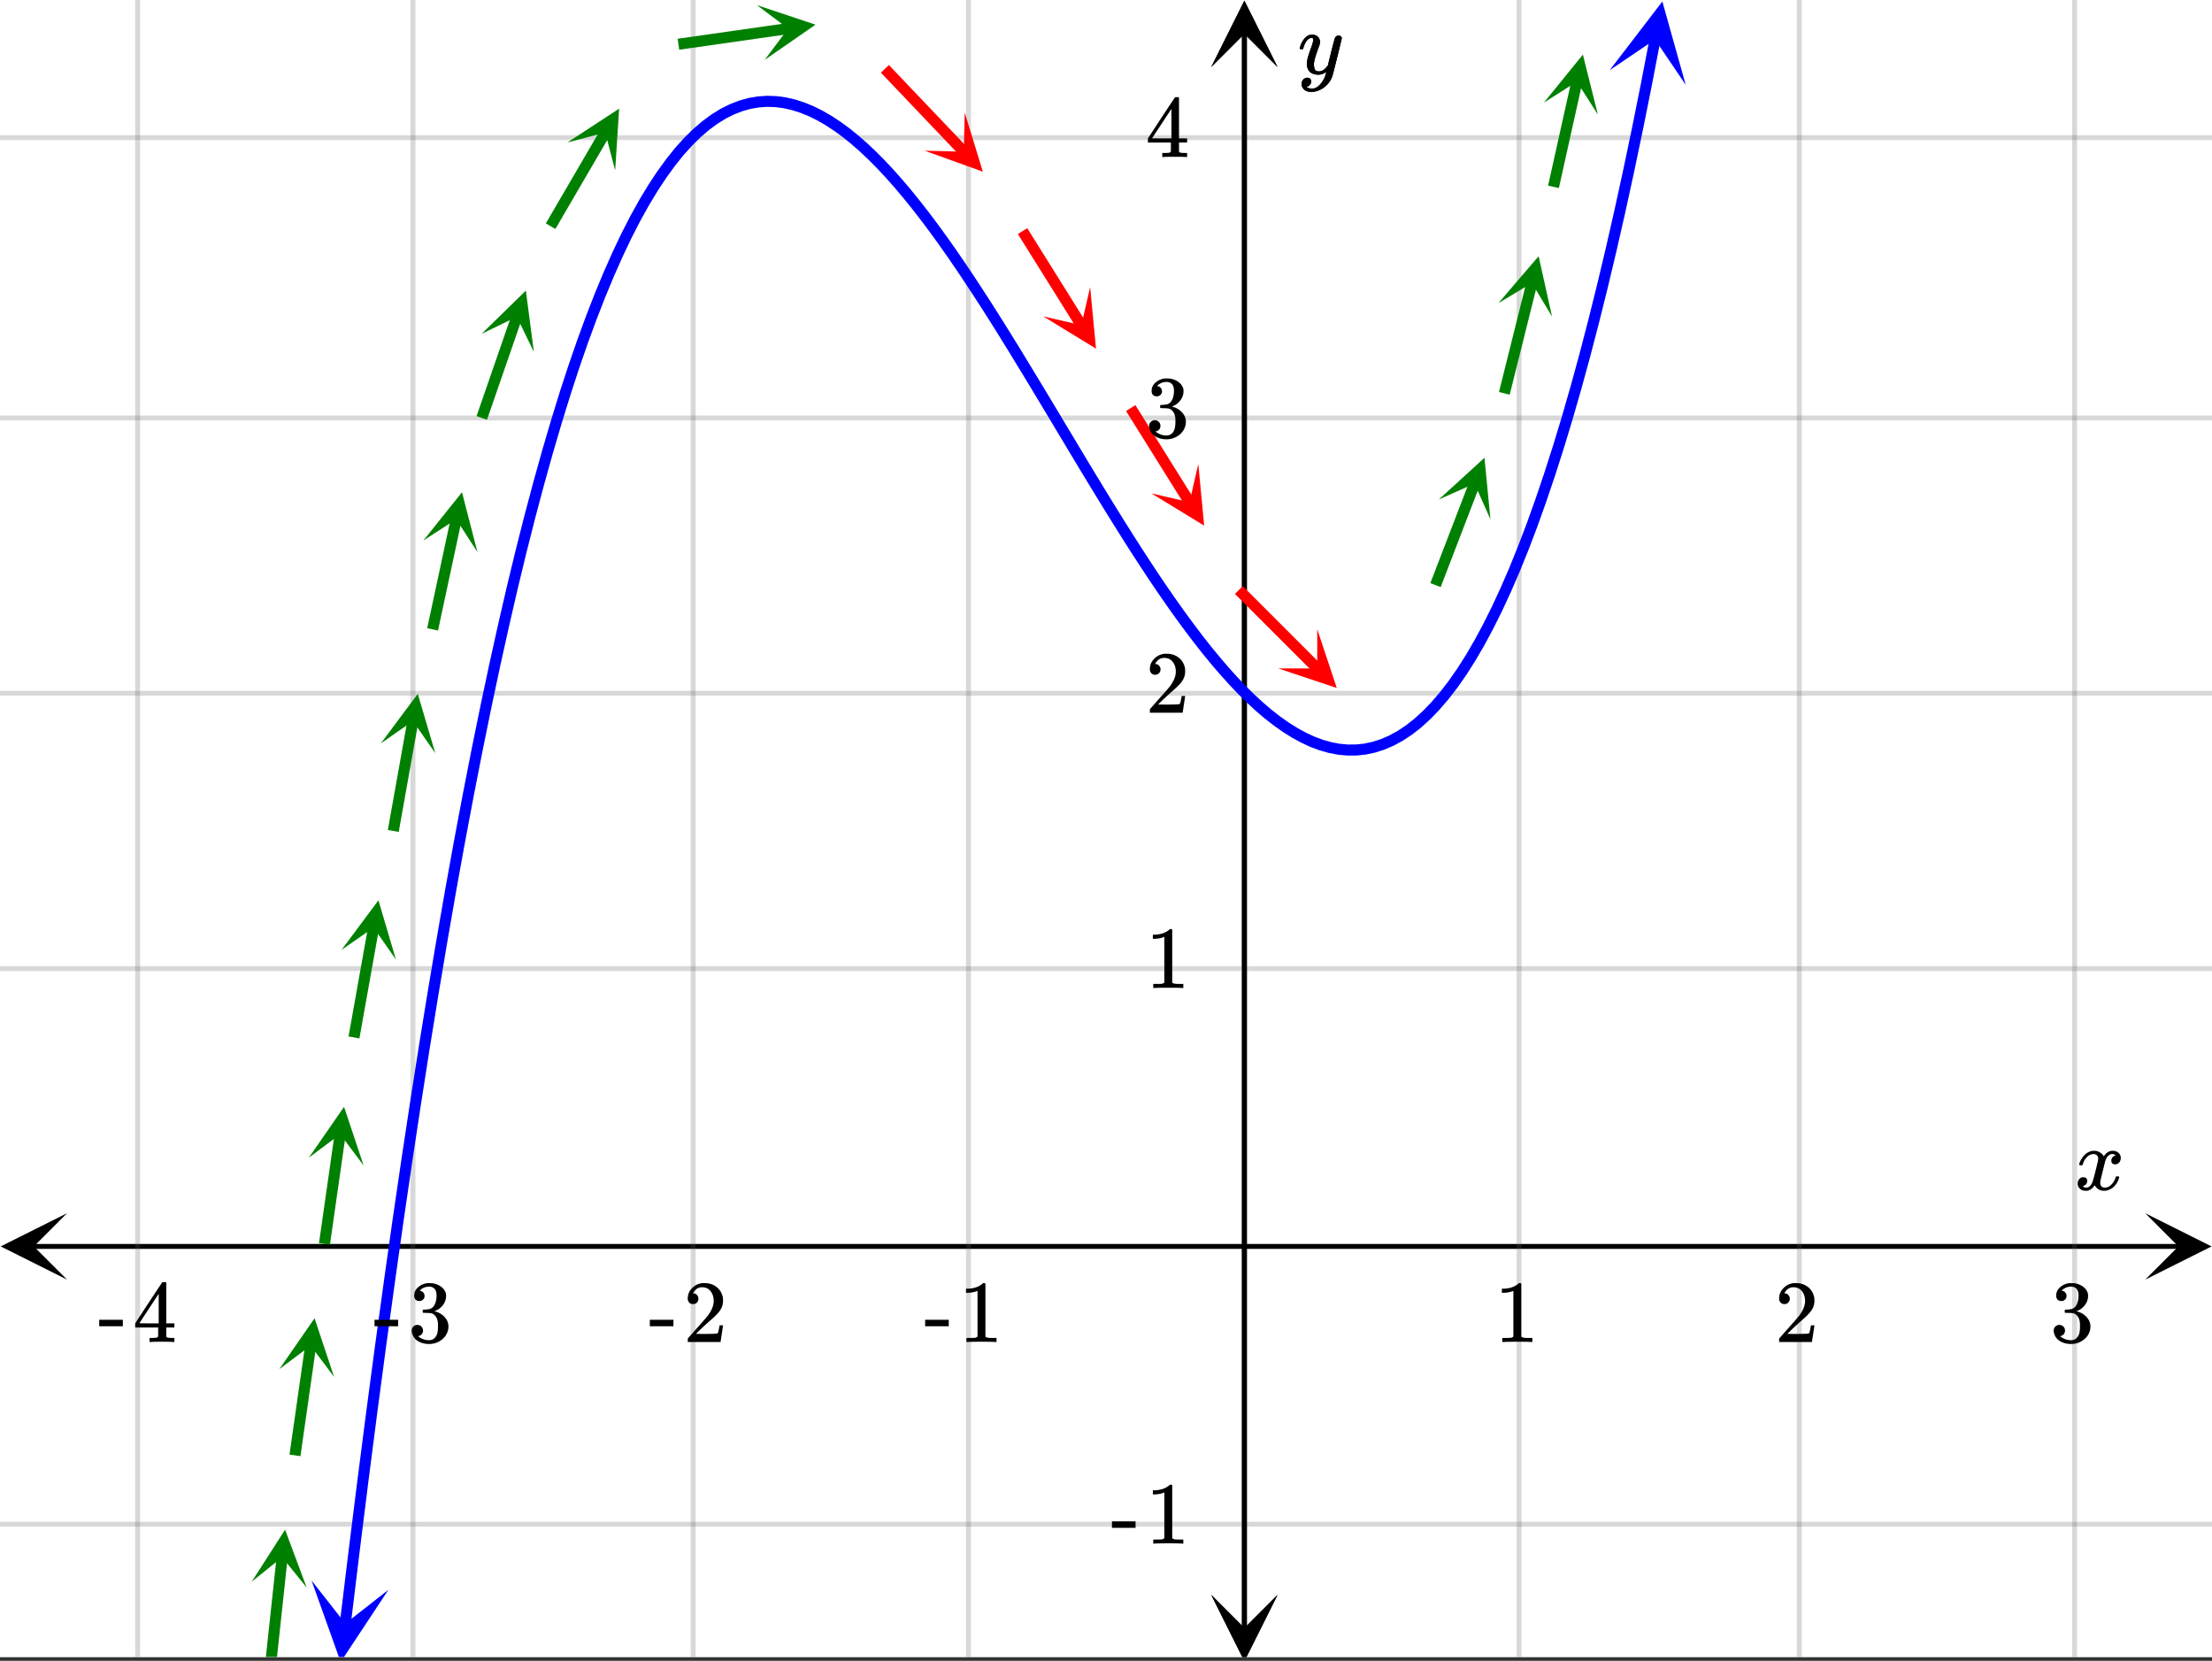 <svg xmlns="http://www.w3.org/2000/svg" xmlns:xlink="http://www.w3.org/1999/xlink" width="449.28" height="337.28" viewBox="0 0 336.96 252.96"><rect x="0" y="0" width="336.96" height="252.96" fill="#333333" stroke="none"/><defs><symbol overflow="visible" id="U"><path d="M6.234-5.813c.125 0 .227.04.313.11.094.062.14.152.14.266 0 .117-.226 1.058-.671 2.828C5.578-.836 5.328.133 5.266.312a3.459 3.459 0 0 1-.688 1.22 3.641 3.641 0 0 1-1.11.874c-.491.239-.945.36-1.359.36-.687 0-1.152-.22-1.39-.657-.094-.125-.14-.304-.14-.53 0-.306.085-.544.265-.72.187-.168.379-.25.578-.25.394 0 .594.188.594.563 0 .332-.157.578-.47.734a.298.298 0 0 1-.062.032.295.295 0 0 0-.078.03c-.011.009-.023.016-.031.016L1.328 2c.031.05.129.11.297.172.133.05.273.078.422.078h.11c.155 0 .273-.012.359-.031.332-.094.648-.324.953-.688A3.69 3.69 0 0 0 4.188.25c.093-.3.14-.477.14-.531 0-.008-.012-.004-.031.015a.358.358 0 0 1-.078.047c-.336.239-.703.36-1.11.36-.46 0-.84-.106-1.14-.313-.293-.219-.48-.531-.563-.937a2.932 2.932 0 0 1-.015-.407c0-.218.007-.382.03-.5.063-.394.266-1.054.61-1.984.196-.531.297-.898.297-1.11a.838.838 0 0 0-.031-.265c-.024-.05-.074-.078-.156-.078h-.063c-.21 0-.406.094-.594.281-.293.293-.511.727-.656 1.297 0 .012-.008.027-.015.047a.188.188 0 0 1-.032.047l-.015.015c-.012.012-.028.016-.047.016h-.36C.305-3.8.281-3.836.281-3.86a.97.97 0 0 1 .047-.203c.188-.625.469-1.113.844-1.468.3-.282.617-.422.953-.422.383 0 .688.105.906.312.227.2.344.485.344.86-.023.168-.04.261-.047.281 0 .055-.07.246-.203.578-.367 1-.586 1.735-.656 2.203a1.857 1.857 0 0 0-.016.297c0 .344.05.61.156.797.114.18.313.266.594.266.207 0 .406-.051.594-.157a1.84 1.84 0 0 0 .422-.328c.093-.101.21-.242.36-.422a32.833 32.833 0 0 1 .25-1.063c.093-.35.175-.687.25-1 .343-1.35.534-2.062.577-2.124a.592.592 0 0 1 .578-.36zm0 0"/></symbol><symbol overflow="visible" id="aa"><path d="M.781-3.75C.727-3.8.703-3.848.703-3.89c.031-.25.172-.563.422-.938.414-.633.941-1.004 1.578-1.11.133-.007.235-.015.297-.015.313 0 .598.086.86.25.269.156.46.355.578.594.113-.157.187-.25.218-.282.332-.375.711-.562 1.14-.562.364 0 .661.105.891.312.227.211.344.465.344.766 0 .281-.078.516-.234.703a.776.776 0 0 1-.625.281.64.64 0 0 1-.422-.14.521.521 0 0 1-.156-.39c0-.415.222-.696.672-.845a.58.58 0 0 0-.141-.093.705.705 0 0 0-.39-.094.91.91 0 0 0-.266.031c-.336.149-.586.445-.75.89-.032.075-.164.579-.39 1.516-.231.93-.356 1.45-.376 1.563a1.827 1.827 0 0 0-.047.406c0 .211.063.383.188.516.125.125.289.187.5.187.383 0 .726-.16 1.031-.484.3-.32.508-.676.625-1.063.02-.082.04-.129.063-.14.03-.02.109-.031.234-.031.164 0 .25.039.25.109 0 .012-.012.058-.031.14-.149.563-.461 1.055-.938 1.47-.43.323-.875.484-1.344.484-.625 0-1.101-.282-1.421-.844-.262.406-.594.68-1 .812-.086.02-.2.032-.344.032-.524 0-.89-.188-1.11-.563a.953.953 0 0 1-.14-.531c0-.27.078-.5.234-.688a.798.798 0 0 1 .625-.28c.395 0 .594.187.594.562 0 .336-.164.574-.484.718a.359.359 0 0 1-.063.047l-.078.031c-.012.012-.024.016-.031.016h-.032c0 .031.063.074.188.125a.817.817 0 0 0 .36.078c.32 0 .597-.203.827-.61.102-.163.282-.75.532-1.75.05-.206.109-.437.171-.687.063-.257.11-.457.141-.593.031-.133.05-.211.063-.235a2.86 2.86 0 0 0 .078-.531.678.678 0 0 0-.188-.5.613.613 0 0 0-.484-.203c-.406 0-.762.156-1.063.469a2.562 2.562 0 0 0-.609 1.078c-.012.074-.031.12-.063.14a.752.752 0 0 1-.218.016zm0 0"/></symbol><symbol overflow="visible" id="V"><path d="M5.61 0c-.157-.031-.872-.047-2.141-.047C2.207-.047 1.5-.03 1.344 0h-.157v-.625h.344c.52 0 .86-.008 1.016-.031.07-.008.18-.067.328-.172v-6.969c-.023 0-.059.016-.11.047a4.134 4.134 0 0 1-1.39.25h-.25v-.625h.25c.758-.02 1.39-.188 1.89-.5a2.46 2.46 0 0 0 .422-.313c.008-.03.063-.046.157-.046a.36.36 0 0 1 .234.078v8.078c.133.137.43.203.89.203h.798V0zm0 0"/></symbol><symbol overflow="visible" id="W"><path d="M1.484-5.781c-.25 0-.449-.078-.593-.235a.872.872 0 0 1-.22-.609c0-.645.243-1.195.735-1.656a2.46 2.46 0 0 1 1.766-.703c.77 0 1.41.21 1.922.625.508.418.82.964.937 1.64.008.168.016.32.016.453 0 .524-.156 1.012-.469 1.47-.25.374-.758.89-1.516 1.546-.324.281-.777.695-1.359 1.234l-.781.766 1.016.016c1.414 0 2.164-.024 2.25-.079.039-.007.085-.101.14-.28.031-.095.094-.4.188-.923v-.03h.53v.03l-.374 2.47V0h-5v-.25c0-.188.008-.29.031-.313.008-.007.383-.437 1.125-1.28.977-1.095 1.61-1.813 1.89-2.157.602-.82.907-1.57.907-2.25 0-.594-.156-1.086-.469-1.484-.312-.407-.746-.61-1.297-.61-.523 0-.945.235-1.265.703-.024.032-.047.079-.078.141a.274.274 0 0 0-.047.078c0 .012.02.016.062.016a.68.68 0 0 1 .547.25.801.801 0 0 1 .219.562c0 .23-.078.422-.235.578a.76.76 0 0 1-.578.235zm0 0"/></symbol><symbol overflow="visible" id="X"><path d="M1.719-6.25c-.25 0-.446-.07-.578-.219a.863.863 0 0 1-.204-.593c0-.508.196-.938.594-1.282a2.566 2.566 0 0 1 1.407-.625h.203c.312 0 .507.008.593.016.301.043.602.137.907.281.593.305.968.727 1.125 1.266.02.093.03.218.03.375 0 .523-.167.996-.5 1.422-.323.418-.73.714-1.218.89-.055.024-.055.04 0 .047.008 0 .05.012.125.031.55.157 1.016.446 1.39.86.376.418.563.89.563 1.422 0 .367-.086.718-.25 1.062-.218.461-.574.84-1.062 1.14-.492.302-1.04.454-1.64.454-.595 0-1.122-.125-1.579-.375-.46-.25-.766-.586-.922-1.016a1.45 1.45 0 0 1-.14-.656c0-.25.082-.453.25-.61a.831.831 0 0 1 .609-.25c.25 0 .453.087.61.25.163.169.25.372.25.61 0 .21-.063.39-.188.547a.768.768 0 0 1-.469.281l-.094.031c.489.407 1.047.61 1.672.61.5 0 .875-.239 1.125-.719.156-.29.234-.742.234-1.36v-.265c0-.852-.292-1.426-.875-1.719-.124-.05-.398-.082-.812-.093l-.563-.016-.046-.031c-.024-.02-.032-.086-.032-.204 0-.113.008-.18.032-.203.03-.03.054-.046.078-.046.25 0 .508-.02.781-.063.395-.05.695-.27.906-.656.207-.395.313-.867.313-1.422 0-.582-.157-.973-.469-1.172a1.131 1.131 0 0 0-.64-.188c-.45 0-.844.122-1.188.36l-.125.094a.671.671 0 0 0-.094.109l-.047.047a.88.88 0 0 0 .094.031c.176.024.328.11.453.266.125.148.188.32.188.515a.715.715 0 0 1-.235.547.76.76 0 0 1-.562.219zm0 0"/></symbol><symbol overflow="visible" id="Y"><path d="M6.234 0c-.125-.031-.71-.047-1.75-.047-1.074 0-1.671.016-1.796.047h-.126v-.625h.422c.383-.008.618-.031.704-.063a.286.286 0 0 0 .171-.14c.008-.008.016-.25.016-.719v-.672h-3.5v-.625l2.031-3.11A431.58 431.58 0 0 1 4.5-9.108c.02-.008.113-.016.281-.016h.25l.078.078v6.203h1.235v.625H5.109V-.89a.25.25 0 0 0 .079.157c.07.062.328.101.765.109h.39V0zm-2.28-2.844v-4.5L1-2.859l1.469.015zm0 0"/></symbol><symbol overflow="visible" id="Z"><path d="M.14-2.406v-.985h3.594v.985zm0 0"/></symbol><clipPath id="a"><path d="M0 0h336.96v252.375H0zm0 0"/></clipPath><clipPath id="b"><path d="M184.508 242H195v10.375h-10.492zm0 0"/></clipPath><clipPath id="c"><path d="M184.508 0H195v10.21h-10.492zm0 0"/></clipPath><clipPath id="d"><path d="M0 20h336.96v213H0zm0 0"/></clipPath><clipPath id="e"><path d="M.102 184.79H11V195H.102zm0 0"/></clipPath><clipPath id="f"><path d="M326.79 184.79h10.17V195h-10.17zm0 0"/></clipPath><clipPath id="g"><path d="M20 0h297v252.375H20zm0 0"/></clipPath><clipPath id="h"><path d="M184.508 242H195v10.375h-10.492zm0 0"/></clipPath><clipPath id="i"><path d="M184.508 0H195v10.21h-10.492zm0 0"/></clipPath><clipPath id="j"><path d="M47 240h13v12.375H47zm0 0"/></clipPath><clipPath id="k"><path d="M46.04 252.434l3.194-26.344 26.348 3.195-3.195 26.344zm0 0"/></clipPath><clipPath id="l"><path d="M245 0h12v13h-12zm0 0"/></clipPath><clipPath id="m"><path d="M245.207 10.691l5.027-26.058 26.059 5.023-5.027 26.059zm0 0"/></clipPath><clipPath id="n"><path d="M31 227h22v25.375H31zm0 0"/></clipPath><clipPath id="o"><path d="M38 232h9v10h-9zm0 0"/></clipPath><clipPath id="p"><path d="M38.34 240.918l5.05-47.121 47.122 5.047-5.051 47.12zm0 0"/></clipPath><clipPath id="q"><path d="M42 200h9v10h-9zm0 0"/></clipPath><clipPath id="r"><path d="M42.555 208.531l6.703-46.914 46.914 6.7-6.703 46.913zm0 0"/></clipPath><clipPath id="s"><path d="M47 168h9v10h-9zm0 0"/></clipPath><clipPath id="t"><path d="M47.047 176.328l6.703-46.914 46.914 6.703-6.7 46.914zm0 0"/></clipPath><clipPath id="u"><path d="M52 137h9v10h-9zm0 0"/></clipPath><clipPath id="v"><path d="M52.023 144.684l8.329-46.653 46.652 8.328-8.328 46.657zm0 0"/></clipPath><clipPath id="w"><path d="M58 105h9v10h-9zm0 0"/></clipPath><clipPath id="x"><path d="M58.012 113.23l8.332-46.652 46.652 8.328-8.332 46.653zm0 0"/></clipPath><clipPath id="y"><path d="M64 74h9v11h-9zm0 0"/></clipPath><clipPath id="z"><path d="M64.492 82.328l9.93-46.34 46.34 9.93-9.93 46.34zm0 0"/></clipPath><clipPath id="A"><path d="M73 44h9v10h-9zm0 0"/></clipPath><clipPath id="B"><path d="M73.367 50.848l15.5-44.785 44.785 15.503-15.504 44.782zm0 0"/></clipPath><clipPath id="C"><path d="M86 16h9v10h-9zm0 0"/></clipPath><clipPath id="D"><path d="M86.434 21.703l23.879-40.933 40.933 23.878-23.879 40.934zm0 0"/></clipPath><clipPath id="E"><path d="M115 0h10v10h-10zm0 0"/></clipPath><clipPath id="F"><path d="M115.297.777l46.914-6.703 6.703 46.914L122 47.691zm0 0"/></clipPath><clipPath id="G"><path d="M140 17h10v10h-10zm0 0"/></clipPath><clipPath id="H"><path d="M146.96 17.145l32.685 34.316-34.32 32.684-32.684-34.317zm0 0"/></clipPath><clipPath id="I"><path d="M158 43h9v11h-9zm0 0"/></clipPath><clipPath id="J"><path d="M166.066 43.723L191.18 83.91l-40.184 25.117L125.88 68.84zm0 0"/></clipPath><clipPath id="K"><path d="M175 70h9v11h-9zm0 0"/></clipPath><clipPath id="L"><path d="M182.54 70.684l25.116 40.187-40.187 25.117-25.117-40.187zm0 0"/></clipPath><clipPath id="M"><path d="M194 95h10v10h-10zm0 0"/></clipPath><clipPath id="N"><path d="M200.66 95.848l33.508 33.511-33.508 33.512-33.512-33.512zm0 0"/></clipPath><clipPath id="O"><path d="M219 69h9v11h-9zm0 0"/></clipPath><clipPath id="P"><path d="M219.18 76.078l17.011-44.234 44.23 17.011-17.01 44.235zm0 0"/></clipPath><clipPath id="Q"><path d="M228 39h9v10h-9zm0 0"/></clipPath><clipPath id="R"><path d="M228.25 46.176L239.746.199l45.977 11.496-11.496 45.973zm0 0"/></clipPath><clipPath id="S"><path d="M235 8h9v10h-9zm0 0"/></clipPath><clipPath id="T"><path d="M235.184 15.629l10.28-46.262 46.263 10.281-10.282 46.262zm0 0"/></clipPath></defs><g clip-path="url(#a)" fill="#fff"><path d="M0 0h336.96v252.96H0z"/><path d="M0 0h336.96v252.96H0z"/></g><path d="M189.563 248.07V5.055" fill="none" stroke="#000" stroke-width=".749"/><g clip-path="url(#b)"><path d="M184.508 242.914l5.054 10.11 5.055-10.11-5.054 5.055zm0 0"/></g><g clip-path="url(#c)"><path d="M184.508 10.21L189.562.103l5.055 10.109-5.054-5.055zm0 0"/></g><g clip-path="url(#d)"><path d="M0 147.531h337M0 105.594h337M0 63.656h337M0 20.97h337M0 232.156h337" fill="none" stroke-linecap="round" stroke-linejoin="round" stroke="#666" stroke-opacity=".251" stroke-width=".749"/></g><path d="M5.055 189.844h326.89" fill="none" stroke="#000" stroke-width=".749"/><g clip-path="url(#e)"><path d="M10.21 184.79L.103 189.843l10.109 5.054-5.055-5.054zm0 0"/></g><g clip-path="url(#f)"><path d="M326.79 184.79l10.108 5.054-10.109 5.054 5.055-5.054zm0 0"/></g><g clip-path="url(#g)"><path d="M231.406 0v253.125M274.094 0v253.125M316.03 0v253.125M147.531 0v253.125M105.594 0v253.125M62.906 0v253.125M20.97 0v253.125" fill="none" stroke-linecap="round" stroke-linejoin="round" stroke="#666" stroke-opacity=".251" stroke-width=".749"/></g><path d="M189.563 248.07V5.055" fill="none" stroke="#000" stroke-width=".749"/><g clip-path="url(#h)"><path d="M184.508 242.914l5.054 10.11 5.055-10.11-5.054 5.055zm0 0"/></g><g clip-path="url(#i)"><path d="M184.508 10.21L189.562.103l5.055 10.109-5.054-5.055zm0 0"/></g><path d="M52.59 247.406l1.34-11.039 1.34-10.719 1.34-10.39 1.34-10.074 1.34-9.762 1.335-9.45 1.34-9.144 1.34-8.844 1.34-8.543 1.34-8.25 1.34-7.957 1.335-7.675 1.34-7.391 1.34-7.113 1.34-6.84 1.34-6.57 1.34-6.305 1.34-6.043 1.335-5.785 1.34-5.535 1.34-5.282 1.34-5.039 1.34-4.797 1.34-4.558 1.335-4.328 1.34-4.094 1.34-3.875 1.34-3.652 1.34-3.434 1.34-3.223 1.34-3.011 1.335-2.813 1.34-2.605 1.34-2.414 1.34-2.22 1.34-2.03 1.34-1.848 1.335-1.668 1.34-1.488 1.34-1.32 1.34-1.15 1.34-.987 1.34-.828 1.34-.668 1.335-.52 1.34-.375 1.34-.227 1.34-.09 1.34.047 1.34.18 1.336.305 1.34.43 1.34.546 1.34.664 1.339.774 1.34.883 1.34.98 1.336 1.086 1.34 1.176 1.34 1.27 1.34 1.355 1.339 1.437 1.34 1.516 1.336 1.59 1.34 1.66 1.34 1.727 1.34 1.789 1.34 1.847L145 38.598l1.34 1.953 1.336 1.996 1.34 2.043 1.34 2.074 1.34 2.113 1.34 2.141 1.339 2.168 1.336 2.187 1.34 2.204 1.34 2.222 1.34 2.227 4.019 6.703 1.336 2.223 1.34 2.214 1.34 2.2 1.34 2.18 1.34 2.16 1.34 2.128 1.335 2.098 1.34 2.063 1.34 2.027 1.34 1.98 1.34 1.93 1.34 1.883 1.34 1.824 1.335 1.766 1.34 1.703 1.34 1.633 1.34 1.562 1.34 1.488 1.34 1.407 1.335 1.32 1.34 1.234 1.34 1.141 1.34 1.043 1.34.945 1.34.84 1.34.73 1.335.622 1.34.5 1.34.382 1.34.258 1.34.125 1.34-.004 1.335-.14 1.34-.285 1.34-.43 1.34-.578 1.34-.73 1.34-.887 1.34-1.051 1.335-1.215 1.34-1.387 1.34-1.558 1.34-1.735 1.34-1.918 1.34-2.105 1.336-2.293 1.34-2.488 1.34-2.688 1.34-2.887 1.339-3.093 1.34-3.305 1.34-3.52 1.336-3.738 1.34-3.957 1.34-4.187 1.34-4.414 1.339-4.653 1.34-4.89 1.336-5.133 1.34-5.38 1.34-5.628 1.34-5.887 1.34-6.144 1.339-6.407 1.34-6.675 1.336-6.946" fill="none" stroke-width="1.685" stroke-linecap="round" stroke-linejoin="round" stroke="#00f"/><g clip-path="url(#j)"><g clip-path="url(#k)"><path d="M47.46 240.727l4.435 12.418 7.273-11-6.563 5.144zm0 0" fill="#00f"/></g></g><g clip-path="url(#l)"><g clip-path="url(#m)"><path d="M245.207 10.691L253.23.227l3.56 12.699-4.673-6.91zm0 0" fill="#00f"/></g></g><g clip-path="url(#n)"><path d="M41.188 253.875l1.8-16.781" fill="none" stroke-width="1.685" stroke="green"/></g><g clip-path="url(#o)"><g clip-path="url(#p)"><path d="M38.34 240.918l5.086-7.93 3.293 8.825-3.742-4.637zm0 0" fill="green"/></g></g><path d="M44.934 221.672l2.398-16.8" fill="none" stroke-width="1.685" stroke="green"/><g clip-path="url(#q)"><g clip-path="url(#r)"><path d="M42.555 208.531l5.363-7.746 2.977 8.938-3.575-4.766zm0 0" fill="green"/></g></g><path d="M49.426 189.469l2.402-16.797" fill="none" stroke-width="1.685" stroke="green"/><g clip-path="url(#s)"><g clip-path="url(#t)"><path d="M47.047 176.328l5.363-7.746 2.98 8.938-3.574-4.766zm0 0" fill="green"/></g></g><path d="M53.922 158.016l3.004-16.82" fill="none" stroke-width="1.685" stroke="green"/><g clip-path="url(#u)"><g clip-path="url(#v)"><path d="M52.023 144.684l5.625-7.555 2.668 9.035-3.406-4.887zm0 0" fill="green"/></g></g><path d="M59.91 126.563l3.004-16.825" fill="none" stroke-width="1.685" stroke="green"/><g clip-path="url(#w)"><g clip-path="url(#x)"><path d="M58.012 113.23l5.629-7.554 2.664 9.035-3.407-4.887zm0 0" fill="green"/></g></g><path d="M65.902 95.86l3.61-16.852" fill="none" stroke-width="1.685" stroke="green"/><g clip-path="url(#y)"><g clip-path="url(#z)"><path d="M64.492 82.328l5.887-7.355 2.351 9.12-3.234-5.003zm0 0" fill="green"/></g></g><path d="M73.39 63.656l5.364-15.492" fill="none" stroke-width="1.685" stroke="green"/><g clip-path="url(#A)"><g clip-path="url(#B)"><path d="M73.367 50.848l6.738-6.582 1.223 9.34-2.601-5.36zm0 0" fill="green"/></g></g><path d="M83.875 34.45l8.363-14.337" fill="none" stroke-width="1.685" stroke="green"/><g clip-path="url(#C)"><g clip-path="url(#D)"><path d="M86.434 21.703l7.882-5.156-.605 9.402-1.516-5.762zm0 0" fill="green"/></g></g><path d="M103.348 6.738l16.797-2.398" fill="none" stroke-width="1.685" stroke="green"/><g clip-path="url(#E)"><g clip-path="url(#F)"><path d="M115.297.777l8.933 2.98-7.742 5.36 3.575-4.765zm0 0" fill="green"/></g></g><path d="M134.8 10.484l12.071 12.676" fill="none" stroke-width="1.685" stroke="red"/><g clip-path="url(#G)"><g clip-path="url(#H)"><path d="M146.96 17.145l2.759 9.003-8.86-3.195 5.957.149zm0 0" fill="red"/></g></g><path d="M155.77 35.2l9 14.398" fill="none" stroke-width="1.685" stroke="red"/><g clip-path="url(#I)"><g clip-path="url(#J)"><path d="M166.066 43.723l.891 9.379-8.035-4.914 5.805 1.34zm0 0" fill="red"/></g></g><path d="M172.246 62.156l9 14.403" fill="none" stroke-width="1.685" stroke="red"/><g clip-path="url(#K)"><g clip-path="url(#L)"><path d="M182.54 70.684l.894 9.375-8.04-4.91 5.805 1.34zm0 0" fill="red"/></g></g><path d="M188.719 89.867l12 12" fill="none" stroke-width="1.685" stroke="red"/><g clip-path="url(#M)"><g clip-path="url(#N)"><path d="M200.66 95.848l2.977 8.937-8.934-2.98h5.957zm0 0" fill="red"/></g></g><path d="M218.676 89.117l5.976-15.539" fill="none" stroke-width="1.685" stroke="green"/><g clip-path="url(#O)"><g clip-path="url(#P)"><path d="M219.18 76.078l6.953-6.351.91 9.375-2.422-5.446zm0 0" fill="green"/></g></g><path d="M229.16 59.91l4.219-16.883" fill="none" stroke-width="1.685" stroke="green"/><g clip-path="url(#Q)"><g clip-path="url(#R)"><path d="M228.25 46.176l6.133-7.153 2.043 9.196-3.067-5.11zm0 0" fill="green"/></g></g><path d="M236.648 28.457l3.579-16.105" fill="none" stroke-width="1.685" stroke="green"/><g clip-path="url(#S)"><g clip-path="url(#T)"><path d="M235.184 15.629l5.941-7.309 2.285 9.137-3.2-5.023zm0 0" fill="green"/></g></g><use xlink:href="#U" x="197.707" y="11.233"/><use xlink:href="#V" x="174.491" y="150.489"/><use xlink:href="#W" x="174.491" y="108.551"/><use xlink:href="#X" x="174.491" y="66.614"/><use xlink:href="#Y" x="174.491" y="23.927"/><use xlink:href="#Z" x="169.249" y="235.114"/><use xlink:href="#V" x="174.491" y="235.114"/><use xlink:href="#aa" x="316.031" y="181.231"/><use xlink:href="#V" x="227.662" y="204.409"/><use xlink:href="#W" x="270.349" y="204.409"/><use xlink:href="#X" x="312.287" y="204.409"/><use xlink:href="#Z" x="140.791" y="204.409"/><use xlink:href="#V" x="146.033" y="204.409"/><use xlink:href="#Z" x="98.853" y="204.409"/><use xlink:href="#W" x="104.096" y="204.409"/><use xlink:href="#Z" x="56.916" y="204.409"/><use xlink:href="#X" x="62.158" y="204.409"/><use xlink:href="#Z" x="14.978" y="204.409"/><use xlink:href="#Y" x="20.22" y="204.409"/><use xlink:href="#U" x="197.707" y="11.233"/></svg>